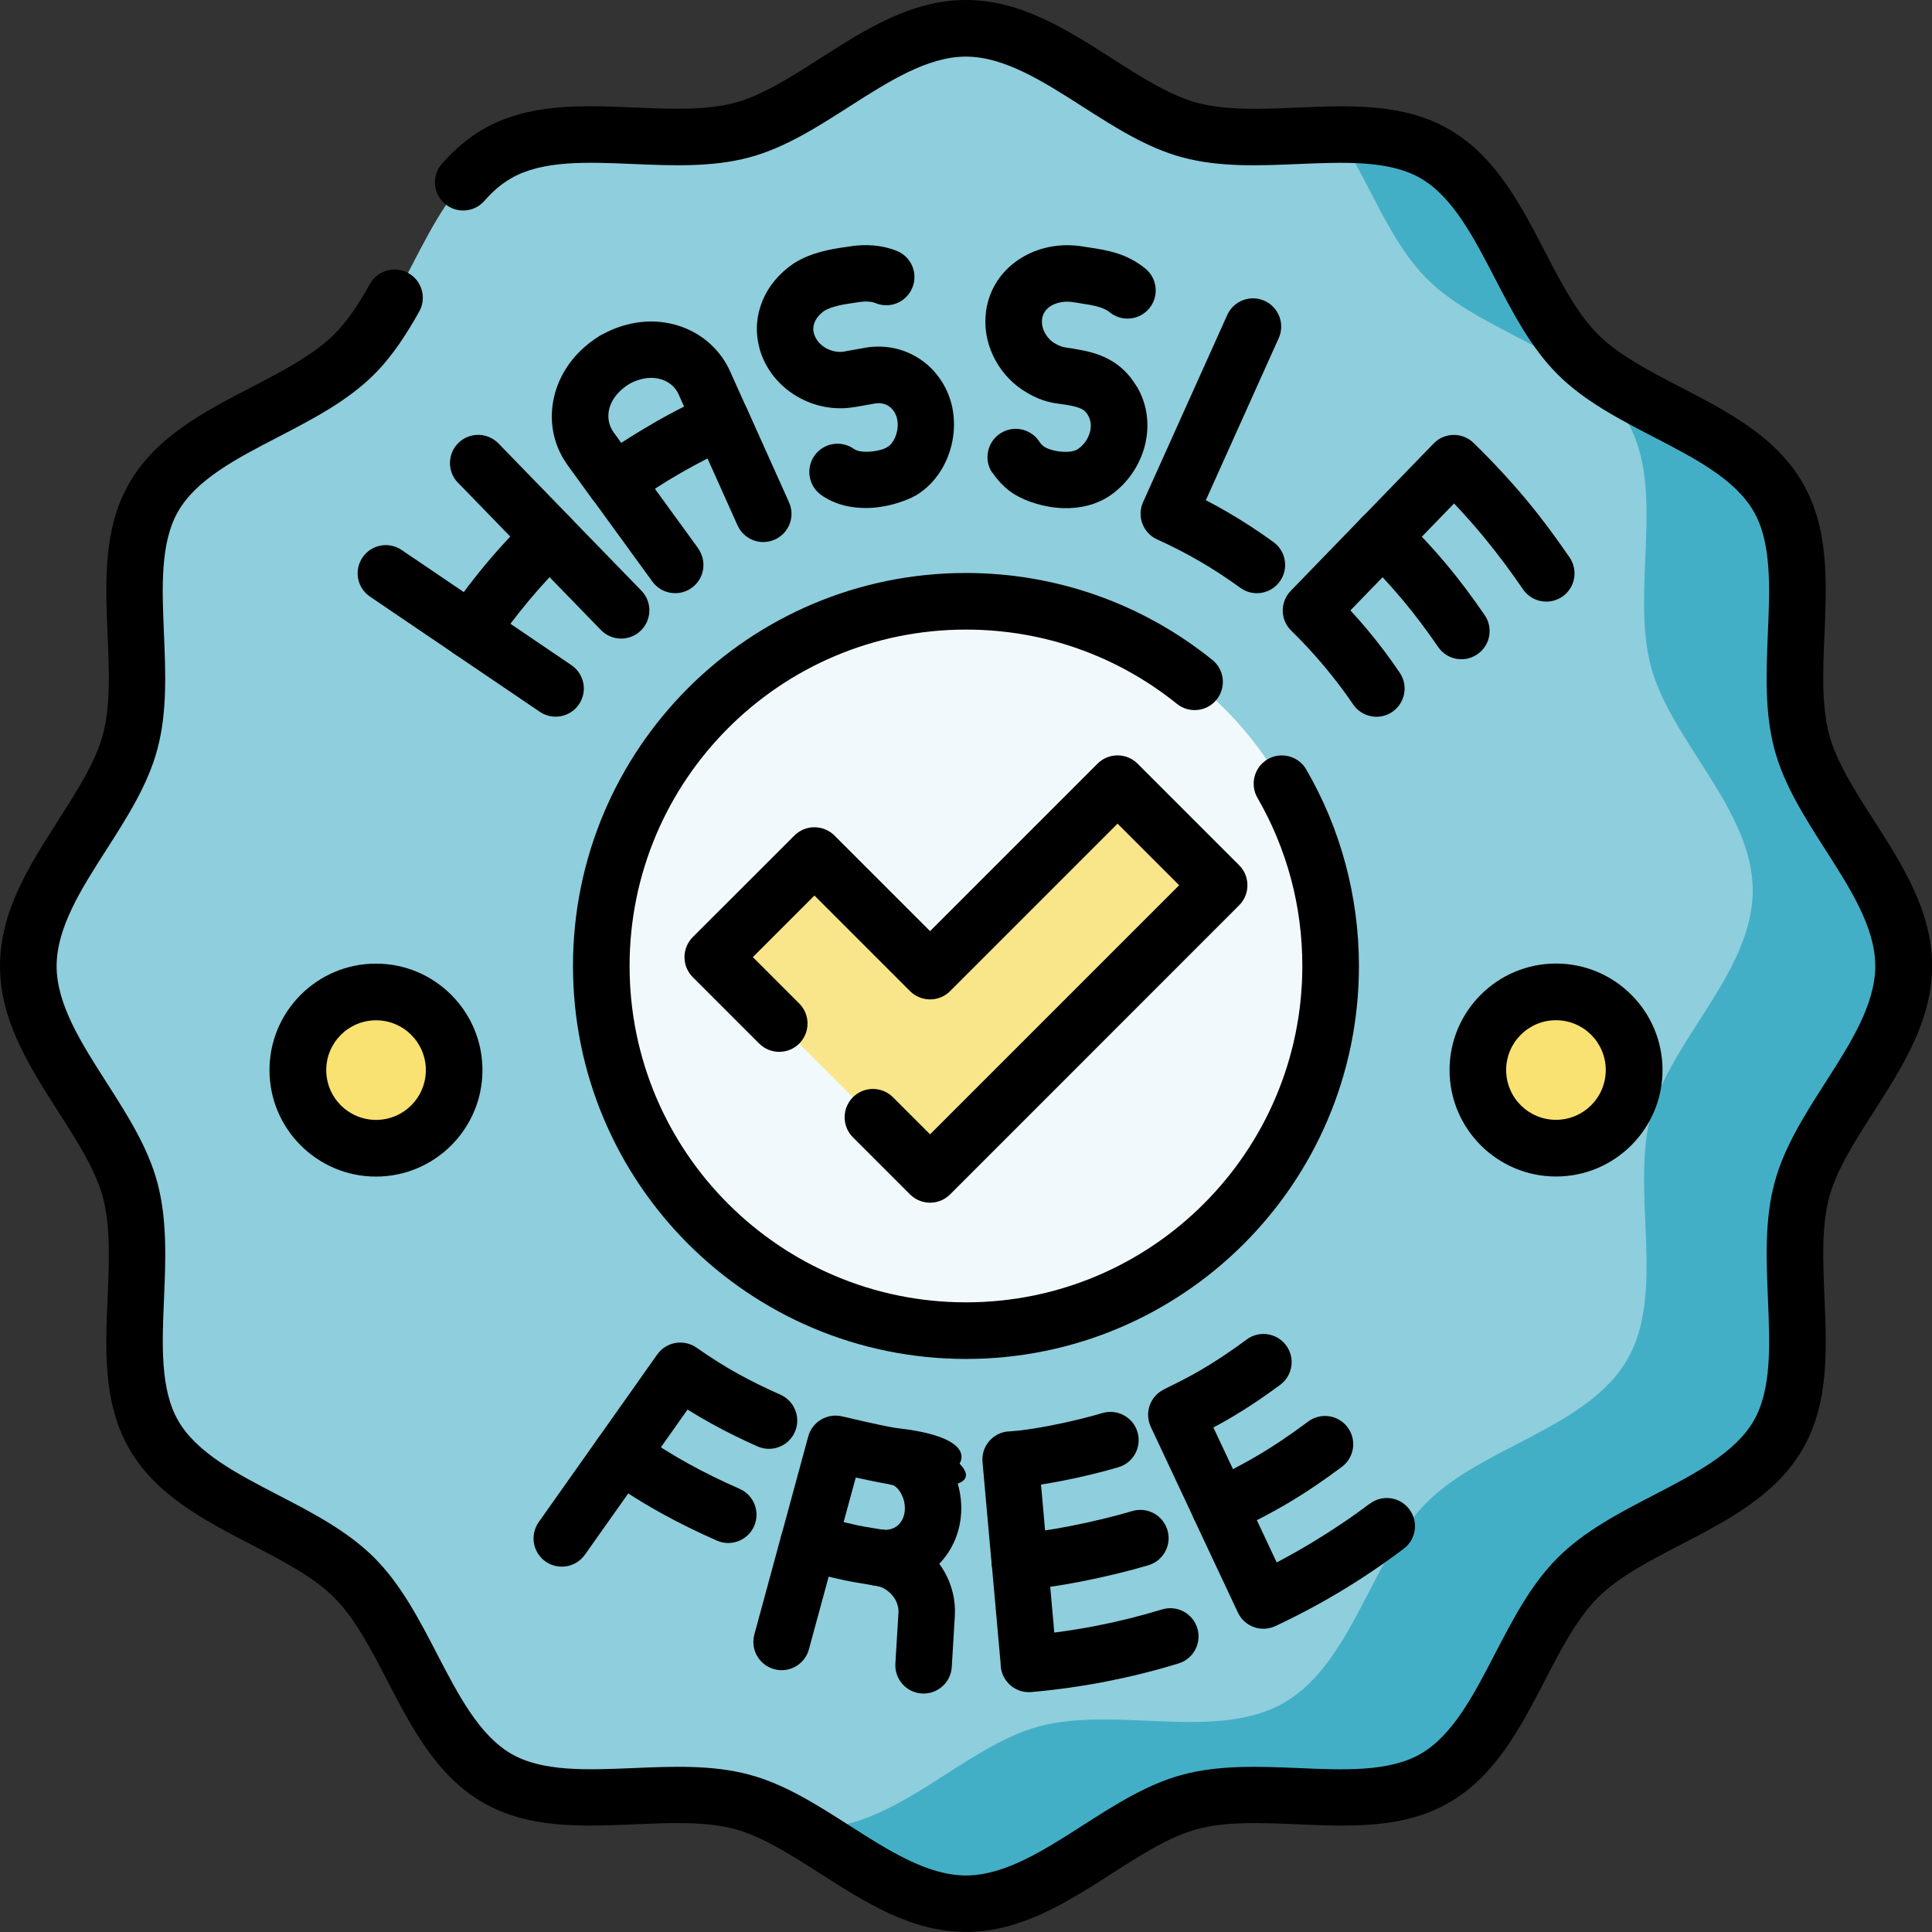 <?xml version="1.0" encoding="UTF-8"?>
<svg id="Layer_1" data-name="Layer 1" xmlns="http://www.w3.org/2000/svg" viewBox="0 0 255.65 255.65">
  <rect x="0" y="0" width="255.65" height="255.65" fill="#333333" stroke="none"/>
  <defs>
    <style>
      .cls-1 {
        fill: #43afc7;
      }

      .cls-2 {
        fill: #8fcedc;
      }

      .cls-3 {
        fill: #f2f9fd;
      }

      .cls-4 {
        fill: #f9e68a;
      }

      .cls-5 {
        fill: #f9e172;
      }
    </style>
  </defs>
  <path class="cls-2" d="m251.91,127.82c0,10.68-10.84,19.79-13.47,29.64-2.72,10.19,2.03,23.49-3.13,32.41-5.24,9.05-19.18,11.55-26.52,18.9-7.35,7.35-9.85,21.29-18.9,26.52-8.92,5.16-22.22.41-32.41,3.13-9.85,2.63-18.96,13.47-29.64,13.47s-19.79-10.84-29.64-13.47c-10.19-2.72-23.49,2.03-32.41-3.13-9.05-5.24-11.55-19.18-18.9-26.52-7.35-7.35-21.29-9.85-26.52-18.9-5.16-8.92-.41-22.22-3.13-32.41-2.63-9.85-13.47-18.96-13.47-29.64s10.84-19.79,13.47-29.64c2.72-10.19-2.03-23.49,3.13-32.41,5.24-9.05,19.18-11.55,26.52-18.9,7.35-7.35,9.85-21.29,18.9-26.52,8.92-5.16,22.22-.41,32.41-3.13,9.85-2.63,18.96-13.47,29.64-13.47s19.79,10.84,29.64,13.47c10.19,2.72,23.49-2.03,32.41,3.13,9.05,5.24,11.55,19.18,18.9,26.52,7.35,7.35,21.29,9.85,26.52,18.9,5.16,8.92.41,22.22,3.13,32.41,2.63,9.85,13.47,18.96,13.47,29.64"/>
  <path class="cls-1" d="m251.91,127.82c0-10.68-10.84-19.79-13.47-29.64-2.72-10.19,2.03-23.49-3.13-32.41-5.24-9.05-19.18-11.55-26.52-18.9s-9.85-21.29-18.9-26.52c-3.68-2.13-8.12-2.57-12.77-2.55,4.01,6.25,6.76,14.15,11.69,19.09,7.35,7.35,21.29,9.85,26.52,18.9,5.16,8.92.41,22.22,3.13,32.41,2.63,9.85,13.47,18.96,13.47,29.64s-10.84,19.79-13.47,29.64c-2.72,10.19,2.03,23.49-3.13,32.41-5.24,9.05-19.18,11.55-26.52,18.9-7.35,7.35-9.85,21.29-18.9,26.52-8.92,5.16-22.22.41-32.41,3.13-9.85,2.63-18.96,13.47-29.64,13.47-.73,0-1.45-.05-2.17-.15,7.15,4.16,14.21,10.13,22.14,10.13,10.68,0,19.79-10.84,29.64-13.47,10.19-2.72,23.49,2.03,32.41-3.13,9.05-5.24,11.55-19.18,18.9-26.52,7.35-7.35,21.29-9.85,26.52-18.9,5.16-8.92.41-22.22,3.13-32.41,2.63-9.85,13.47-18.96,13.47-29.64"/>
  <path class="cls-3" d="m176.08,127.82c0,26.65-21.6,48.25-48.25,48.25s-48.25-21.6-48.25-48.25,21.6-48.25,48.25-48.25,48.25,21.6,48.25,48.25"/>
  <polygon class="cls-4" points="147.88 103.7 123.07 128.51 107.77 113.21 94.32 126.65 123.07 155.4 161.32 117.14 147.88 103.7"/>
  <path class="cls-5" d="m60.1,141.59c0,5.71-4.63,10.34-10.34,10.34s-10.34-4.63-10.34-10.34,4.63-10.34,10.34-10.34,10.34,4.63,10.34,10.34"/>
  <path class="cls-5" d="m195.55,141.59c0,5.71,4.63,10.34,10.34,10.34s10.34-4.63,10.34-10.34-4.63-10.34-10.34-10.34-10.34,4.63-10.34,10.34"/>
  <path d="m112.86,150.49c-1.46-1.46-1.46-3.83,0-5.3,1.46-1.46,3.83-1.46,5.3,0l4.91,4.91,32.96-32.96-8.15-8.15-22.16,22.16c-1.46,1.46-3.83,1.46-5.3,0l-12.65-12.65-8.15,8.15,6.14,6.14c1.46,1.46,1.46,3.83,0,5.3-1.46,1.46-3.83,1.46-5.3,0l-8.79-8.79c-1.46-1.46-1.46-3.83,0-5.3l13.45-13.44c1.46-1.46,3.83-1.46,5.3,0l12.65,12.65,22.16-22.16c1.46-1.46,3.83-1.46,5.3,0l13.44,13.44c1.46,1.46,1.46,3.83,0,5.3l-38.25,38.26c-1.46,1.46-3.83,1.46-5.3,0l-7.56-7.56Z"/>
  <path d="m64.1,26.58c-1.36,1.55-3.72,1.71-5.27.35-1.55-1.36-1.71-3.72-.35-5.27.76-.86,1.58-1.68,2.49-2.46.94-.8,1.91-1.5,2.93-2.09,6.02-3.48,13.07-3.18,20.15-2.88,4.65.2,9.32.4,13.17-.63,3.64-.97,7.42-3.39,11.24-5.84C114.48,3.91,120.6,0,127.83,0s13.34,3.91,19.37,7.77c3.82,2.44,7.6,4.86,11.24,5.84,3.85,1.03,8.52.83,13.17.63,7.08-.3,14.13-.6,20.15,2.88,6.12,3.54,9.41,9.88,12.69,16.2,2.12,4.08,4.23,8.16,6.98,10.91,2.75,2.75,6.83,4.87,10.91,6.98,6.32,3.28,12.66,6.57,16.2,12.69,3.48,6.02,3.18,13.07,2.88,20.15-.2,4.65-.4,9.32.63,13.17.97,3.61,3.39,7.4,5.84,11.22,3.86,6.03,7.77,12.14,7.77,19.38s-3.91,13.34-7.77,19.37h0s0,.01,0,.01c-2.45,3.82-4.87,7.61-5.84,11.22-1.03,3.85-.83,8.52-.63,13.17.3,7.08.6,14.13-2.88,20.15-3.54,6.12-9.88,9.41-16.2,12.69-4.08,2.12-8.16,4.23-10.91,6.98-2.75,2.75-4.87,6.83-6.98,10.91-3.28,6.32-6.57,12.66-12.69,16.2-6.02,3.49-13.07,3.18-20.15,2.88-4.65-.2-9.32-.4-13.17.63-3.64.97-7.42,3.39-11.24,5.84-6.03,3.86-12.14,7.77-19.37,7.77s-13.34-3.91-19.37-7.77c-3.82-2.44-7.6-4.86-11.24-5.84-3.85-1.03-8.52-.83-13.17-.63-7.08.3-14.12.6-20.15-2.88-6.12-3.54-9.41-9.88-12.69-16.2-2.12-4.08-4.23-8.16-6.98-10.91-2.75-2.75-6.83-4.87-10.91-6.98-6.32-3.28-12.66-6.57-16.2-12.69-3.49-6.02-3.18-13.07-2.88-20.15.2-4.65.4-9.32-.63-13.17-.97-3.61-3.39-7.4-5.84-11.22-3.86-6.03-7.77-12.14-7.77-19.38s3.91-13.34,7.77-19.37h0s0-.01,0-.01c2.45-3.82,4.87-7.61,5.84-11.22,1.03-3.85.83-8.52.63-13.17-.3-7.08-.6-14.13,2.88-20.15,3.54-6.12,9.88-9.41,16.2-12.69,4.08-2.12,8.16-4.23,10.91-6.98.88-.88,1.69-1.88,2.44-2.96.81-1.16,1.56-2.41,2.28-3.7,1.01-1.8,3.29-2.44,5.09-1.43,1.8,1.01,2.44,3.29,1.43,5.09-.84,1.5-1.72,2.95-2.66,4.31-1,1.44-2.09,2.79-3.29,3.99-3.53,3.53-8.15,5.93-12.78,8.33-5.35,2.77-10.71,5.55-13.16,9.79-2.4,4.15-2.14,10.11-1.89,16.11.22,5.23.45,10.48-.87,15.39-1.26,4.72-4,9-6.77,13.33h0c-3.26,5.09-6.56,10.25-6.56,15.35s3.31,10.25,6.57,15.35c2.77,4.33,5.51,8.61,6.77,13.33,1.31,4.91,1.09,10.16.87,15.39-.26,6-.51,11.97,1.89,16.11,2.45,4.24,7.81,7.02,13.16,9.79,4.63,2.4,9.25,4.8,12.78,8.33,3.53,3.53,5.93,8.15,8.33,12.78,2.77,5.34,5.55,10.7,9.79,13.16,4.14,2.4,10.11,2.14,16.11,1.89,5.23-.22,10.48-.45,15.39.87,4.69,1.25,8.98,4,13.31,6.77,5.1,3.26,10.27,6.57,15.36,6.57s10.27-3.31,15.36-6.57c4.33-2.77,8.62-5.52,13.31-6.77,4.91-1.31,10.16-1.09,15.39-.87,6,.26,11.97.51,16.11-1.89,4.24-2.45,7.02-7.81,9.79-13.16,2.4-4.63,4.8-9.25,8.33-12.78,3.53-3.53,8.15-5.93,12.78-8.33,5.34-2.77,10.7-5.55,13.16-9.79,2.4-4.15,2.14-10.11,1.89-16.11-.22-5.23-.45-10.48.87-15.39,1.26-4.72,4-9,6.77-13.33h0c3.26-5.09,6.56-10.25,6.56-15.35s-3.31-10.25-6.57-15.35c-2.77-4.33-5.51-8.61-6.77-13.33-1.31-4.91-1.09-10.16-.87-15.39.26-6,.51-11.97-1.89-16.11-2.45-4.24-7.81-7.02-13.16-9.79-4.63-2.4-9.25-4.8-12.78-8.33-3.53-3.53-5.93-8.15-8.33-12.78-2.77-5.34-5.55-10.71-9.79-13.16-4.14-2.4-10.11-2.14-16.11-1.89-5.23.22-10.48.45-15.39-.87-4.69-1.25-8.98-4-13.31-6.77-5.1-3.26-10.27-6.57-15.36-6.57s-10.26,3.31-15.36,6.57c-4.33,2.77-8.62,5.52-13.31,6.77-4.91,1.31-10.17,1.09-15.39.87-6-.26-11.97-.51-16.11,1.89-.68.4-1.3.83-1.85,1.3-.58.49-1.14,1.06-1.7,1.7"/>
  <path d="m138.65,206.32c.18,2.05-1.34,3.86-3.39,4.04-2.05.18-3.86-1.34-4.04-3.39l-1.21-13.52c-.18-2.05,1.34-3.86,3.39-4.04h.16c1.39-.08,3.36-.37,5.43-.77,2.48-.48,5.02-1.1,6.89-1.66,1.98-.58,4.06.55,4.64,2.53.58,1.98-.55,4.06-2.53,4.64-2.11.63-4.91,1.31-7.6,1.83-.89.17-1.78.33-2.64.46l.88,9.89Z"/>
  <path d="m153.76,212.97c1.97-.61,4.06.5,4.67,2.47.61,1.97-.5,4.06-2.47,4.67-3.18.98-6.39,1.77-9.61,2.4-3.3.64-6.6,1.1-9.88,1.39-2.06.18-3.87-1.35-4.05-3.41,0-.11-.01-.21-.01-.32l-1.18-13.21c-.18-2.05,1.34-3.86,3.39-4.04h.13c1.79-.11,4.26-.48,6.84-.98,2.92-.57,5.93-1.3,8.24-1.99,1.98-.59,4.06.54,4.65,2.52.59,1.98-.54,4.06-2.52,4.65-2.52.75-5.79,1.55-8.98,2.17-1.37.26-2.73.5-4.01.68l.54,6.06c1.83-.24,3.64-.53,5.42-.87,3-.58,5.94-1.31,8.82-2.19"/>
  <path d="m164.8,197.92c.87,1.87.07,4.09-1.8,4.96s-4.09.07-4.96-1.8l-5.77-12.29c-.83-1.79-.13-3.9,1.57-4.84h0c.26-.15.66-.34,1.17-.6,1.74-.85,5.14-2.52,9.95-6.1,1.66-1.23,3.99-.88,5.22.77,1.23,1.66.88,3.99-.77,5.22-3.72,2.76-6.71,4.52-8.85,5.65l4.24,9.02Z"/>
  <path d="m181.27,198.97c1.65-1.24,3.99-.9,5.22.75,1.24,1.65.9,3.99-.75,5.22-2.7,2.03-5.45,3.89-8.24,5.57-2.77,1.67-5.69,3.23-8.74,4.66-1.87.87-4.09.07-4.96-1.8l-5.77-12.29c-.85-1.81-.11-3.96,1.64-4.88h0c.16-.09,1.15-.6,2.12-1.1,3.2-1.64,6.19-3.18,11.32-7,1.66-1.23,3.99-.88,5.22.78,1.23,1.66.88,3.99-.77,5.22-4.98,3.71-8.13,5.45-11.25,7.06l2.63,5.59c1.57-.83,3.14-1.71,4.7-2.65,2.68-1.62,5.23-3.33,7.62-5.14"/>
  <path d="m85.24,194.63c-1.19,1.69-3.52,2.09-5.21.91-1.69-1.19-2.09-3.52-.91-5.21l7.84-11.09c1.19-1.69,3.52-2.09,5.21-.91,1.93,1.35,3.74,2.49,5.53,3.48,1.77.98,3.6,1.87,5.56,2.74,1.89.83,2.75,3.04,1.92,4.93-.83,1.89-3.04,2.75-4.93,1.92-2.07-.92-4.09-1.9-6.18-3.06-1.03-.57-2.06-1.18-3.09-1.82l-5.74,8.12Z"/>
  <path d="m77.4,205.72c-1.19,1.69-3.52,2.09-5.21.91-1.69-1.19-2.09-3.52-.91-5.21l7.84-11.09c1.19-1.69,3.52-2.09,5.21-.91,2.41,1.7,4.62,3.08,6.8,4.28,2.15,1.19,4.36,2.26,6.74,3.31,1.89.83,2.75,3.04,1.92,4.93-.83,1.89-3.04,2.75-4.93,1.92-2.49-1.1-4.88-2.26-7.36-3.63-1.45-.8-2.9-1.67-4.37-2.61l-5.73,8.1Z"/>
  <path d="m115.68,202.23l.98.16c.06,0,.12.01.19.02.16.02.32.03.48.02.2-.02.41-.06.63-.12h0c.49-.15.89-.44,1.18-.83.35-.46.55-1.04.59-1.68.05-.9-.21-1.8-.7-2.5-.23-.33-.51-.6-.82-.76-.26-.05-.52-.12-.77-.19h-.09c-.54-.1-1.71-.31-4.11-.84l-1.61,5.9c1.01.24,1.57.37,1.8.42.64.14,1.17.22,2.26.4m-.24,7.53l-.96-.16c-1.23-.2-1.81-.3-2.59-.46-1-.21-1.68-.37-2.98-.68-1.56-.37-1.85-.44-2.77-.66-2.01-.47-3.26-2.48-2.79-4.49l.03-.13h0s3.56-13.1,3.56-13.1c.54-1.99,2.6-3.17,4.59-2.63h.03c4.5,1.07,6.26,1.39,6.9,1.49h.01s0,0,0,0c.08.01.1.02.11.02.11,0,.21.02.32.04,7.35.85,9.04,2.9,8.07,4.68,1.07,1.12,1.25,2.1-.25,2.64.37,1.26.53,2.6.45,3.93-.12,2.11-.86,4.13-2.11,5.77-1.22,1.61-2.93,2.85-5.05,3.48h-.03s0,.01,0,.01c-.66.19-1.38.33-2.12.38-.7.05-1.42.03-2.14-.08-.1-.01-.19-.03-.29-.05Z"/>
  <path d="m115.72,209.82c-2.04-.32-3.45-2.23-3.13-4.27.32-2.04,2.23-3.45,4.27-3.13.63.1,1.27.25,1.92.46.63.21,1.26.49,1.89.84h0c1.77.99,3.28,2.47,4.29,4.24.98,1.72,1.51,3.73,1.39,5.84l-.41,6.78c-.12,2.06-1.89,3.63-3.95,3.51-2.06-.12-3.63-1.89-3.51-3.95l.41-6.78c.03-.59-.13-1.17-.42-1.69-.34-.6-.85-1.1-1.45-1.44h0s-.03-.03-.03-.03c-.13-.08-.31-.15-.52-.22-.21-.07-.46-.12-.75-.17"/>
  <path d="m107.04,218.24c-.54,2-2.6,3.18-4.59,2.63-2-.54-3.17-2.6-2.63-4.59l3.56-13.1c.54-2,2.6-3.17,4.59-2.63,1.99.54,3.17,2.6,2.63,4.59l-3.56,13.1Z"/>
  <path d="m166.39,105.57c-1.03-1.79-.42-4.07,1.36-5.11,1.78-1.03,4.07-.42,5.1,1.36,2.25,3.89,4.02,8.1,5.2,12.53,1.15,4.31,1.77,8.83,1.77,13.47,0,14.36-5.82,27.36-15.23,36.77-9.41,9.41-22.41,15.23-36.77,15.23s-27.36-5.82-36.77-15.23c-9.41-9.41-15.23-22.41-15.23-36.77s5.82-27.36,15.23-36.77c9.41-9.41,22.41-15.23,36.77-15.23,6.05,0,11.87,1.04,17.29,2.95,5.61,1.98,10.77,4.89,15.31,8.55,1.61,1.29,1.86,3.64.57,5.25-1.29,1.61-3.64,1.86-5.25.57-3.89-3.13-8.31-5.63-13.12-7.32-4.62-1.63-9.6-2.51-14.8-2.51-12.29,0-23.42,4.98-31.47,13.04-8.05,8.05-13.04,19.18-13.04,31.47s4.98,23.42,13.04,31.47c8.05,8.05,19.18,13.04,31.47,13.04s23.42-4.98,31.47-13.04c8.05-8.05,13.04-19.18,13.04-31.47,0-4-.52-7.87-1.5-11.54-1.02-3.8-2.52-7.4-4.44-10.71"/>
  <path d="m86.35,56.06c1.36-.79,2.75-1.54,4.17-2.26l-.73-1.63s-.07-.14-.14-.27h0s0-.01,0-.01c-.45-.81-1.23-1.41-2.17-1.7-1.06-.32-2.34-.25-3.68.35-.14.06-.28.13-.43.21l-.07.04c-.2.12-.38.24-.54.36-1.17.85-1.89,1.91-2.15,2.98-.23.96-.1,1.95.4,2.79.06.1.12.19.18.28l1.04,1.43c1.34-.89,2.71-1.74,4.12-2.55m10.59,2.95c-2.32,1.04-4.61,2.21-6.85,3.52-2.23,1.29-4.41,2.72-6.54,4.27-1.67,1.21-4.01.84-5.22-.83l-3.19-4.39c-.19-.27-.37-.54-.54-.81-1.55-2.57-1.95-5.55-1.25-8.41.67-2.75,2.36-5.34,5.02-7.28.29-.21.58-.41.89-.6.19-.13.39-.24.6-.33.3-.16.6-.3.9-.44,3.09-1.38,6.2-1.49,8.89-.67,2.8.85,5.12,2.71,6.52,5.2h0c.14.24.28.53.44.88l2.22,4.95c.84,1.88,0,4.09-1.89,4.93Z"/>
  <path d="m92.37,72.56c1.21,1.67.84,4.01-.83,5.22-1.67,1.21-4.01.84-5.22-.83l-7.98-10.98c-1.19-1.64-.85-3.92.73-5.15h0c5.38-4.19,13.99-8.22,14.73-8.57h0s.04-.02.04-.02c1.87-.88,4.09-.08,4.97,1.78.03.07.07.15.1.22l5.5,12.24c.84,1.88,0,4.09-1.89,4.93-1.88.84-4.09,0-4.93-1.89l-3.97-8.85c-2,1.03-4.59,2.44-6.98,3.99l5.75,7.91Z"/>
  <path d="m185.61,73.64c-1.44,1.48-3.8,1.51-5.28.07-1.48-1.44-1.51-3.8-.07-5.28l9.45-9.75c1.44-1.48,3.8-1.51,5.28-.07l.02.02c2.75,2.69,5.03,5.18,7.06,7.62,2.03,2.45,3.84,4.91,5.63,7.52,1.16,1.71.72,4.03-.98,5.19-1.71,1.16-4.03.72-5.19-.98-1.64-2.39-3.31-4.65-5.22-6.96-1.2-1.45-2.49-2.91-3.9-4.4l-6.8,7.01Z"/>
  <path d="m185.22,89.02c1.16,1.71.71,4.02-.99,5.18-1.7,1.16-4.02.71-5.18-.99-1.15-1.71-2.44-3.4-3.85-5.08-1.38-1.65-2.83-3.21-4.33-4.67-1.48-1.44-1.51-3.8-.07-5.28l9.45-9.75c1.44-1.48,3.8-1.51,5.28-.07l.03.03c2.17,2.13,4.03,4.13,5.78,6.21,1.74,2.07,3.38,4.27,5.11,6.78,1.17,1.7.75,4.02-.95,5.19-1.7,1.17-4.02.75-5.19-.95-1.56-2.27-3.07-4.28-4.7-6.23-.85-1.02-1.73-2.01-2.66-3.01l-4.26,4.39c.78.84,1.53,1.69,2.25,2.56,1.49,1.77,2.92,3.67,4.28,5.69"/>
  <path d="m60.6,63.88c-1.44-1.48-1.4-3.84.07-5.28,1.48-1.44,3.84-1.4,5.28.07l9.46,9.74c1.44,1.48,1.4,3.84-.07,5.28-1.84,1.79-3.6,3.69-5.28,5.69-1.7,2.03-3.27,4.1-4.68,6.19-1.16,1.71-3.47,2.15-5.18,1l-11.24-7.62c-1.7-1.15-2.15-3.47-.99-5.18,1.16-1.71,3.47-2.15,5.18-.99l8.22,5.57c.96-1.3,1.95-2.55,2.96-3.76,1.02-1.22,2.09-2.42,3.19-3.59l-6.91-7.12Z"/>
  <path d="m75.62,88.02c1.7,1.16,2.15,3.47.99,5.18-1.16,1.7-3.47,2.15-5.18.99l-11.24-7.62c-1.71-1.16-2.15-3.47-.99-5.18,1.15-1.7,3.47-2.15,5.18-.99l11.24,7.62Z"/>
  <path d="m70.06,73.63c-1.44-1.48-1.41-3.84.07-5.28,1.48-1.44,3.84-1.4,5.28.07l9.46,9.74c1.44,1.48,1.4,3.84-.07,5.28-1.48,1.44-3.84,1.41-5.28-.07l-9.46-9.74Z"/>
  <path d="m168.51,71.73c1.67,1.21,2.05,3.55.83,5.22-1.21,1.67-3.55,2.05-5.22.83-1.76-1.28-3.56-2.46-5.39-3.52-1.83-1.06-3.7-2.02-5.59-2.87-1.88-.84-2.73-3.05-1.89-4.93l11.14-24.77c.84-1.88,3.05-2.73,4.93-1.89,1.88.84,2.73,3.05,1.89,4.93l-9.65,21.46c.99.51,1.96,1.04,2.91,1.6,2.1,1.22,4.11,2.54,6.03,3.93"/>
  <path d="m108.68,65.51c-1.69-1.19-2.09-3.52-.91-5.21,1.19-1.69,3.52-2.09,5.21-.91.44.31,1.09.4,1.75.39,1.27-.03,2.3-.36,2.63-.59.08-.06.17-.11.26-.17.31-.23.59-.62.81-1.11.26-.58.4-1.26.35-1.98,0-.08-.02-.17-.03-.27h0c-.11-.73-.45-1.35-.94-1.76-.45-.38-1.06-.59-1.74-.54-.05,0-.11.01-.2.02l-2.62.46c-.08.01-.15.02-.23.03-2.62.45-5.32-.1-7.55-1.41-2.31-1.35-4.15-3.52-4.94-6.24-.04-.13-.06-.26-.09-.38-.52-2.1-.32-4.16.45-6.02.81-1.98,2.26-3.7,4.12-4.95l.11-.07h0c2.38-1.49,5.23-1.89,6.78-2.11.25-.04.4-.05.42-.06.1-.02.2-.04.29-.05h0c1.02-.15,2.05-.18,3.08-.09,1.04.1,2.05.33,3,.72,1.91.78,2.82,2.96,2.03,4.87-.78,1.91-2.96,2.82-4.87,2.03-.25-.1-.53-.17-.83-.19-.39-.04-.84-.02-1.33.05-.24.04-.48.08-.77.12-.99.14-2.81.4-3.86,1.05h0c-.59.42-1.04.94-1.27,1.52-.17.41-.22.85-.13,1.31.02.07.04.13.06.2.23.79.79,1.44,1.51,1.86.74.43,1.6.62,2.43.5.09-.02.19-.04.28-.06l2.76-.49c.25-.04.52-.07.82-.09,2.7-.19,5.16.68,7.06,2.26,1.86,1.56,3.16,3.8,3.54,6.38h0s0,.01,0,.01c.04.26.07.54.09.84.14,2-.26,3.93-1.02,5.61-.79,1.73-1.99,3.2-3.42,4.19l-.14.1c-1.1.78-3.91,1.87-6.76,1.94-2.09.05-4.32-.39-6.23-1.73"/>
  <path d="m131.29,62.55c-1.14-1.72-.67-4.04,1.05-5.18,1.72-1.14,4.04-.67,5.18,1.05.11.17.22.31.34.43.09.09.19.17.29.24.05.03.1.07.15.1.51.29,1.47.57,2.56.6.69.02,1.36-.08,1.82-.4.76-.53,1.32-1.35,1.55-2.24.19-.72.14-1.49-.23-2.14-.03-.06-.07-.12-.1-.18-.22-.33-.46-.55-.73-.69-.49-.26-1.17-.42-2.01-.56-.08-.01-.16-.03-.23-.04-.06-.01-.25-.04-.45-.06-1.16-.15-2.53-.33-4.5-1.46l-.11-.07c-1.73-.99-3.15-2.48-4.11-4.2-.99-1.78-1.5-3.83-1.35-5.89.02-.27.05-.53.08-.77.43-2.88,2.01-5.18,4.23-6.69,2.07-1.41,4.7-2.12,7.4-1.92.33.02.65.06.95.1.1.01.19.03.28.05l.86.13c2.27.35,4.87.75,7.36,2.79,1.59,1.31,1.82,3.66.51,5.25-1.31,1.59-3.66,1.82-5.25.51-.87-.71-2.4-.95-3.73-1.15-.24-.04-.47-.07-1.01-.17h-.1c-.14-.03-.27-.05-.39-.06-1.02-.07-1.96.16-2.66.63-.55.38-.94.93-1.04,1.6-.01.08-.02.15-.02.21-.04.59.11,1.2.41,1.73.3.54.74,1.01,1.27,1.32l.14.08c.73.42,1.28.49,1.75.55.31.04.6.08.97.16,1.59.26,2.99.63,4.3,1.33,1.41.76,2.6,1.83,3.58,3.42.07.1.14.21.21.32,1.4,2.45,1.62,5.2.97,7.73-.67,2.58-2.28,4.94-4.47,6.48-1.92,1.35-4.18,1.81-6.32,1.75-2.46-.07-4.9-.89-6.35-1.77-.09-.05-.19-.11-.28-.17-.54-.36-1.05-.78-1.52-1.26-.45-.46-.86-.97-1.22-1.51"/>
  <path d="m54.42,146.26c1.19-1.19,1.93-2.84,1.93-4.66s-.74-3.47-1.93-4.66c-1.19-1.19-2.84-1.93-4.66-1.93s-3.47.74-4.66,1.93c-1.19,1.19-1.93,2.84-1.93,4.66s.74,3.47,1.93,4.66c1.19,1.19,2.84,1.93,4.66,1.93s3.47-.74,4.66-1.93m9.42-4.66c0,3.89-1.58,7.41-4.13,9.96-2.55,2.55-6.07,4.13-9.96,4.13s-7.41-1.58-9.96-4.13c-2.55-2.55-4.13-6.07-4.13-9.96s1.58-7.41,4.13-9.96c2.55-2.55,6.07-4.13,9.96-4.13s7.41,1.58,9.96,4.13c2.55,2.55,4.13,6.07,4.13,9.96Z"/>
  <path d="m195.94,151.55c-2.55-2.55-4.13-6.07-4.13-9.96s1.58-7.41,4.13-9.96c2.55-2.55,6.07-4.13,9.96-4.13s7.41,1.58,9.96,4.13c2.55,2.55,4.13,6.07,4.13,9.96s-1.58,7.41-4.13,9.96c-2.55,2.55-6.07,4.13-9.96,4.13s-7.41-1.58-9.96-4.13m3.36-9.96c0,1.82.74,3.47,1.93,4.66,1.19,1.19,2.84,1.93,4.66,1.93s3.47-.74,4.66-1.93c1.19-1.19,1.93-2.84,1.93-4.66s-.74-3.47-1.93-4.66c-1.19-1.19-2.84-1.93-4.66-1.93s-3.47.74-4.66,1.93c-1.19,1.19-1.93,2.84-1.93,4.66Z"/>
</svg>